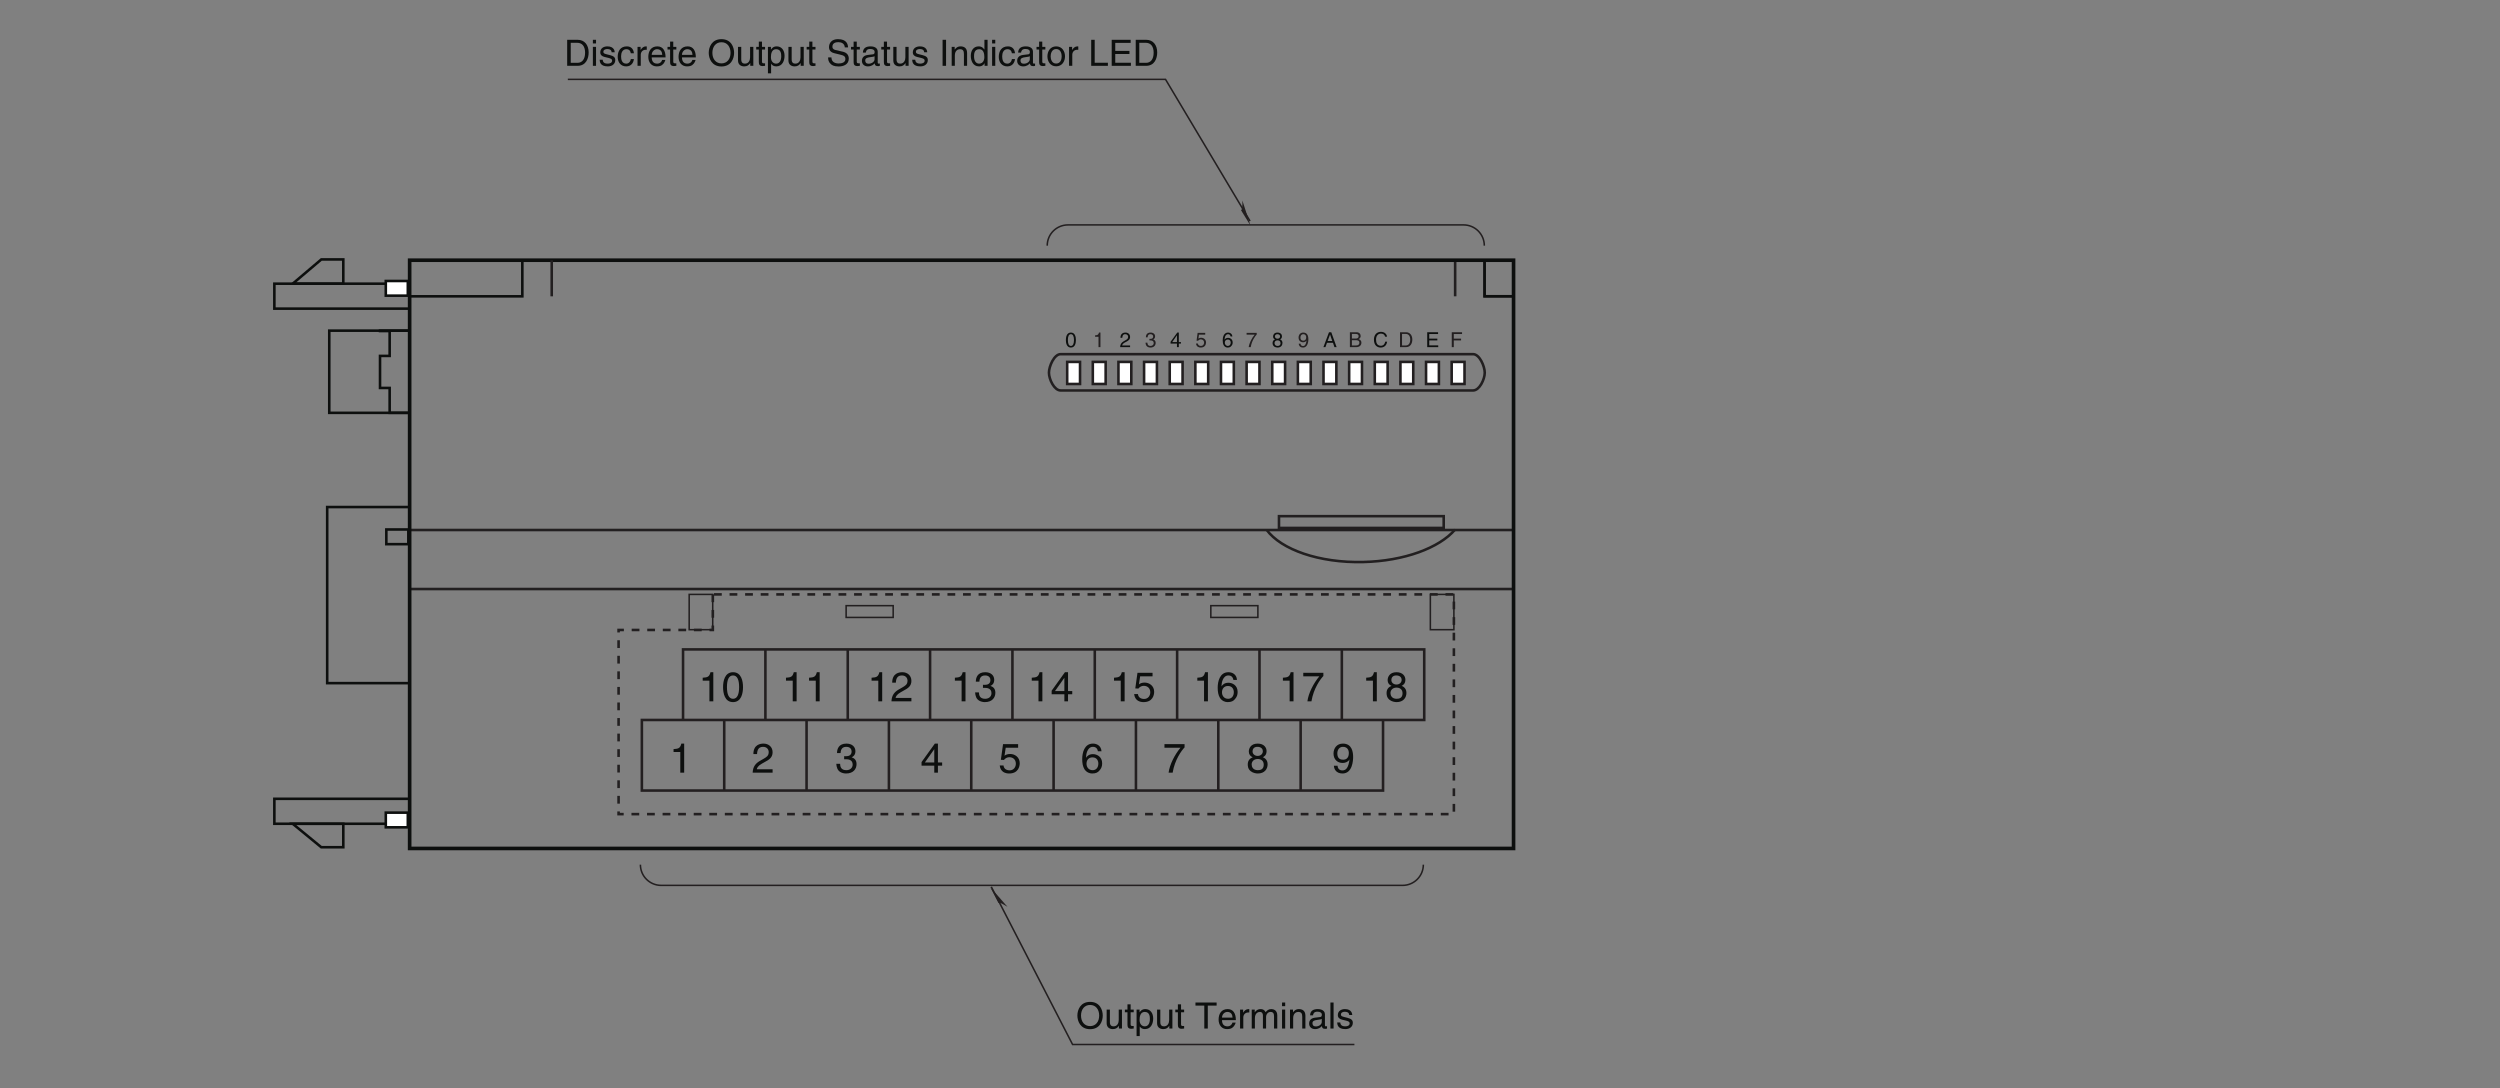 <?xml version="1.0" encoding="UTF-8"?>
<svg xmlns="http://www.w3.org/2000/svg" xmlns:xlink="http://www.w3.org/1999/xlink" width="481.89pt" height="209.76pt" viewBox="0 0 481.89 209.76" version="1.2">
<rect x="0" y="0" width="481.89" height="209.76" fill="#808080" stroke="none"/>
<defs>
<g>
<symbol overflow="visible" id="glyph0-0">
<path style="stroke:none;" d="M 0 0 L 2 0 L 2 -2.797 L 0 -2.797 Z M 1 -1.578 L 0.312 -2.594 L 1.688 -2.594 Z M 1.125 -1.406 L 1.797 -2.422 L 1.797 -0.375 Z M 0.312 -0.203 L 1 -1.219 L 1.688 -0.203 Z M 0.203 -2.422 L 0.875 -1.406 L 0.203 -0.375 Z M 0.203 -2.422 "/>
</symbol>
<symbol overflow="visible" id="glyph0-1">
<path style="stroke:none;" d="M 1.703 -1.375 C 1.703 -0.656 1.516 -0.234 1.109 -0.234 C 0.703 -0.234 0.531 -0.656 0.531 -1.375 C 0.531 -2.078 0.703 -2.5 1.109 -2.5 C 1.516 -2.5 1.703 -2.078 1.703 -1.375 Z M 2.078 -1.375 C 2.078 -1.953 1.922 -2.812 1.109 -2.812 C 0.297 -2.812 0.141 -1.953 0.141 -1.375 C 0.141 -0.781 0.297 0.078 1.109 0.078 C 1.922 0.078 2.078 -0.781 2.078 -1.375 Z M 2.078 -1.375 "/>
</symbol>
<symbol overflow="visible" id="glyph0-2">
<path style="stroke:none;" d="M 1.438 -2.812 L 1.156 -2.812 C 1.047 -2.359 0.859 -2.312 0.406 -2.281 L 0.406 -2 L 1.062 -2 L 1.062 0 L 1.438 0 Z M 1.438 -2.812 "/>
</symbol>
<symbol overflow="visible" id="glyph0-3">
<path style="stroke:none;" d="M 0.531 -1.797 C 0.547 -2 0.562 -2.5 1.094 -2.5 C 1.516 -2.5 1.656 -2.219 1.656 -1.984 C 1.656 -1.625 1.438 -1.5 1.141 -1.328 L 0.766 -1.109 C 0.391 -0.891 0.125 -0.578 0.109 0 L 2.031 0 L 2.031 -0.328 L 0.5 -0.328 C 0.516 -0.438 0.594 -0.656 0.984 -0.875 L 1.281 -1.031 C 1.703 -1.25 2.031 -1.469 2.031 -1.969 C 2.031 -2.5 1.641 -2.812 1.141 -2.812 C 0.844 -2.812 0.172 -2.719 0.172 -1.797 Z M 0.531 -1.797 "/>
</symbol>
<symbol overflow="visible" id="glyph0-4">
<path style="stroke:none;" d="M 0.891 -1.297 C 0.953 -1.297 1 -1.297 1.062 -1.297 C 1.297 -1.297 1.719 -1.25 1.719 -0.781 C 1.719 -0.453 1.453 -0.234 1.094 -0.234 C 0.578 -0.234 0.516 -0.594 0.5 -0.859 L 0.141 -0.859 C 0.156 -0.531 0.25 -0.219 0.562 -0.047 C 0.688 0.031 0.875 0.078 1.078 0.078 C 1.797 0.078 2.094 -0.375 2.094 -0.828 C 2.094 -1.203 1.891 -1.391 1.625 -1.484 C 1.766 -1.547 1.984 -1.719 1.984 -2.078 C 1.984 -2.5 1.656 -2.812 1.109 -2.812 C 0.375 -2.812 0.203 -2.297 0.203 -1.891 L 0.547 -1.891 C 0.562 -2.094 0.594 -2.5 1.094 -2.5 C 1.516 -2.5 1.609 -2.219 1.609 -2.047 C 1.609 -1.703 1.359 -1.594 1.078 -1.594 C 1.016 -1.594 0.953 -1.594 0.891 -1.594 Z M 0.891 -1.297 "/>
</symbol>
<symbol overflow="visible" id="glyph0-5">
<path style="stroke:none;" d="M 2.094 -0.688 L 2.094 -0.984 L 1.688 -0.984 L 1.688 -2.812 L 1.391 -2.812 L 0.094 -1.031 L 0.094 -0.688 L 1.328 -0.688 L 1.328 0 L 1.688 0 L 1.688 -0.688 Z M 1.312 -2.266 L 1.328 -2.266 L 1.328 -0.984 L 0.422 -0.984 Z M 1.312 -2.266 "/>
</symbol>
<symbol overflow="visible" id="glyph0-6">
<path style="stroke:none;" d="M 0.703 -2.406 L 1.906 -2.406 L 1.906 -2.75 L 0.438 -2.75 L 0.234 -1.25 L 0.531 -1.234 C 0.672 -1.406 0.859 -1.5 1.062 -1.5 C 1.406 -1.5 1.688 -1.281 1.688 -0.875 C 1.688 -0.516 1.453 -0.234 1.094 -0.234 C 0.766 -0.234 0.531 -0.375 0.484 -0.703 L 0.125 -0.703 C 0.203 -0.078 0.672 0.078 1.031 0.078 C 1.922 0.078 2.062 -0.594 2.062 -0.906 C 2.062 -1.484 1.594 -1.812 1.125 -1.812 C 0.875 -1.812 0.703 -1.734 0.594 -1.641 Z M 0.703 -2.406 "/>
</symbol>
<symbol overflow="visible" id="glyph0-7">
<path style="stroke:none;" d="M 2.016 -2.062 C 1.969 -2.641 1.516 -2.812 1.188 -2.812 C 0.359 -2.812 0.156 -1.922 0.156 -1.312 C 0.156 -0.938 0.203 -0.594 0.375 -0.328 C 0.562 -0.016 0.875 0.078 1.094 0.078 C 1.484 0.078 1.656 -0.031 1.797 -0.203 C 2 -0.406 2.078 -0.609 2.078 -0.906 C 2.078 -1.578 1.531 -1.797 1.188 -1.797 C 0.812 -1.797 0.609 -1.594 0.531 -1.453 L 0.516 -1.453 C 0.516 -1.75 0.625 -2.5 1.188 -2.5 C 1.484 -2.5 1.625 -2.312 1.672 -2.062 Z M 0.562 -0.859 C 0.562 -1.203 0.75 -1.469 1.141 -1.469 C 1.578 -1.469 1.703 -1.125 1.703 -0.891 C 1.703 -0.5 1.484 -0.234 1.156 -0.234 C 0.75 -0.234 0.562 -0.562 0.562 -0.859 Z M 0.562 -0.859 "/>
</symbol>
<symbol overflow="visible" id="glyph0-8">
<path style="stroke:none;" d="M 0.141 -2.406 L 1.703 -2.406 C 1.156 -1.781 0.641 -0.766 0.547 0 L 0.938 0 C 1.141 -1.25 1.812 -2.156 2.094 -2.438 L 2.094 -2.75 L 0.141 -2.75 Z M 0.141 -2.406 "/>
</symbol>
<symbol overflow="visible" id="glyph0-9">
<path style="stroke:none;" d="M 1.969 -2.094 C 1.969 -2.422 1.719 -2.812 1.094 -2.812 C 0.422 -2.812 0.25 -2.328 0.25 -2.047 C 0.25 -1.781 0.391 -1.578 0.625 -1.484 C 0.328 -1.375 0.156 -1.156 0.156 -0.812 C 0.156 -0.672 0.156 -0.375 0.438 -0.141 C 0.656 0.031 0.953 0.078 1.109 0.078 C 1.781 0.078 2.062 -0.359 2.062 -0.812 C 2.062 -1.031 1.984 -1.344 1.609 -1.5 C 1.734 -1.562 1.969 -1.688 1.969 -2.094 Z M 1.109 -1.312 C 1.422 -1.312 1.688 -1.156 1.688 -0.766 C 1.688 -0.328 1.391 -0.234 1.125 -0.234 C 0.641 -0.234 0.531 -0.578 0.531 -0.797 C 0.531 -1.062 0.719 -1.312 1.109 -1.312 Z M 1.109 -1.625 C 0.844 -1.625 0.609 -1.781 0.609 -2.062 C 0.609 -2.234 0.703 -2.5 1.078 -2.5 C 1.484 -2.5 1.609 -2.25 1.609 -2.078 C 1.609 -1.812 1.406 -1.625 1.109 -1.625 Z M 1.109 -1.625 "/>
</symbol>
<symbol overflow="visible" id="glyph0-10">
<path style="stroke:none;" d="M 1.047 -0.938 C 1.312 -0.938 1.594 -1.062 1.703 -1.281 L 1.703 -1.266 C 1.609 -0.547 1.406 -0.219 1.031 -0.219 C 0.734 -0.219 0.578 -0.391 0.547 -0.672 L 0.203 -0.672 C 0.203 -0.406 0.375 0.078 1.031 0.078 C 2 0.078 2.062 -1.203 2.062 -1.516 C 2.062 -1.969 1.969 -2.812 1.078 -2.812 C 0.484 -2.812 0.172 -2.359 0.172 -1.844 C 0.172 -1.281 0.531 -0.938 1.047 -0.938 Z M 1.109 -1.25 C 0.875 -1.25 0.531 -1.328 0.531 -1.859 C 0.531 -2.234 0.75 -2.5 1.078 -2.5 C 1.484 -2.5 1.641 -2.219 1.641 -1.891 C 1.641 -1.344 1.281 -1.25 1.109 -1.25 Z M 1.109 -1.25 "/>
</symbol>
<symbol overflow="visible" id="glyph0-11">
<path style="stroke:none;" d="M 1.906 -0.844 L 2.188 0 L 2.609 0 L 1.578 -2.875 L 1.141 -2.875 L 0.062 0 L 0.453 0 L 0.75 -0.844 Z M 0.875 -1.188 L 1.344 -2.438 L 1.766 -1.188 Z M 0.875 -1.188 "/>
</symbol>
<symbol overflow="visible" id="glyph0-12">
<path style="stroke:none;" d="M 0.688 -2.547 L 1.391 -2.547 C 1.812 -2.547 1.984 -2.391 1.984 -2.125 C 1.984 -1.766 1.75 -1.656 1.391 -1.656 L 0.688 -1.656 Z M 0.297 0 L 1.531 0 C 2.172 0 2.516 -0.391 2.516 -0.844 C 2.516 -1.344 2.172 -1.469 1.984 -1.547 C 2.297 -1.703 2.375 -1.953 2.375 -2.141 C 2.375 -2.547 2.094 -2.875 1.562 -2.875 L 0.297 -2.875 Z M 0.688 -1.344 L 1.453 -1.344 C 1.766 -1.344 2.125 -1.266 2.125 -0.859 C 2.125 -0.531 1.922 -0.328 1.516 -0.328 L 0.688 -0.328 Z M 0.688 -1.344 "/>
</symbol>
<symbol overflow="visible" id="glyph0-13">
<path style="stroke:none;" d="M 2.703 -2.016 C 2.641 -2.484 2.25 -2.953 1.516 -2.953 C 0.688 -2.953 0.172 -2.344 0.172 -1.453 C 0.172 -0.344 0.812 0.078 1.469 0.078 C 1.688 0.078 2.562 0.031 2.719 -1.062 L 2.344 -1.062 C 2.219 -0.391 1.781 -0.266 1.531 -0.266 C 0.812 -0.266 0.578 -0.781 0.578 -1.469 C 0.578 -2.219 1 -2.609 1.516 -2.609 C 1.797 -2.609 2.219 -2.516 2.312 -2.016 Z M 2.703 -2.016 "/>
</symbol>
<symbol overflow="visible" id="glyph0-14">
<path style="stroke:none;" d="M 0.328 0 L 1.469 0 C 2.422 0 2.703 -0.828 2.703 -1.469 C 2.703 -2.297 2.234 -2.875 1.484 -2.875 L 0.328 -2.875 Z M 0.719 -2.547 L 1.438 -2.547 C 1.969 -2.547 2.297 -2.172 2.297 -1.453 C 2.297 -0.734 1.969 -0.328 1.469 -0.328 L 0.719 -0.328 Z M 0.719 -2.547 "/>
</symbol>
<symbol overflow="visible" id="glyph0-15">
<path style="stroke:none;" d="M 2.469 -0.344 L 0.734 -0.344 L 0.734 -1.297 L 2.297 -1.297 L 2.297 -1.641 L 0.734 -1.641 L 0.734 -2.531 L 2.438 -2.531 L 2.438 -2.875 L 0.344 -2.875 L 0.344 0 L 2.469 0 Z M 2.469 -0.344 "/>
</symbol>
<symbol overflow="visible" id="glyph0-16">
<path style="stroke:none;" d="M 0.734 -1.297 L 2.141 -1.297 L 2.141 -1.641 L 0.734 -1.641 L 0.734 -2.531 L 2.328 -2.531 L 2.328 -2.875 L 0.344 -2.875 L 0.344 0 L 0.734 0 Z M 0.734 -1.297 "/>
</symbol>
<symbol overflow="visible" id="glyph1-0">
<path style="stroke:none;" d="M 0 0 L 4 0 L 4 -5.594 L 0 -5.594 Z M 2 -3.156 L 0.641 -5.188 L 3.359 -5.188 Z M 2.234 -2.797 L 3.594 -4.828 L 3.594 -0.766 Z M 0.641 -0.406 L 2 -2.438 L 3.359 -0.406 Z M 0.406 -4.828 L 1.75 -2.797 L 0.406 -0.766 Z M 0.406 -4.828 "/>
</symbol>
<symbol overflow="visible" id="glyph1-1">
<path style="stroke:none;" d="M 2.859 -5.609 L 2.312 -5.609 C 2.094 -4.688 1.719 -4.609 0.812 -4.547 L 0.812 -3.984 L 2.109 -3.984 L 2.109 0 L 2.859 0 Z M 2.859 -5.609 "/>
</symbol>
<symbol overflow="visible" id="glyph1-2">
<path style="stroke:none;" d="M 3.391 -2.734 C 3.391 -1.328 3.031 -0.484 2.219 -0.484 C 1.406 -0.484 1.047 -1.328 1.047 -2.734 C 1.047 -4.141 1.406 -4.984 2.219 -4.984 C 3.031 -4.984 3.391 -4.141 3.391 -2.734 Z M 4.141 -2.734 C 4.141 -3.891 3.828 -5.609 2.219 -5.609 C 0.609 -5.609 0.297 -3.891 0.297 -2.734 C 0.297 -1.562 0.609 0.156 2.219 0.156 C 3.828 0.156 4.141 -1.562 4.141 -2.734 Z M 4.141 -2.734 "/>
</symbol>
<symbol overflow="visible" id="glyph1-3">
<path style="stroke:none;" d="M 1.047 -3.594 C 1.078 -4 1.125 -4.984 2.188 -4.984 C 3.016 -4.984 3.297 -4.422 3.297 -3.969 C 3.297 -3.234 2.859 -3 2.266 -2.656 L 1.531 -2.234 C 0.781 -1.781 0.25 -1.172 0.203 0 L 4.047 0 L 4.047 -0.656 L 1 -0.656 C 1.031 -0.875 1.203 -1.312 1.969 -1.734 L 2.547 -2.062 C 3.391 -2.5 4.047 -2.938 4.047 -3.938 C 4.047 -4.984 3.266 -5.609 2.297 -5.609 C 1.688 -5.609 0.344 -5.422 0.344 -3.594 Z M 1.047 -3.594 "/>
</symbol>
<symbol overflow="visible" id="glyph1-4">
<path style="stroke:none;" d="M 1.781 -2.594 C 1.891 -2.594 2 -2.594 2.109 -2.594 C 2.594 -2.594 3.422 -2.5 3.422 -1.562 C 3.422 -0.922 2.922 -0.484 2.203 -0.484 C 1.156 -0.484 1.016 -1.188 1 -1.719 L 0.266 -1.719 C 0.312 -1.062 0.484 -0.422 1.109 -0.094 C 1.375 0.047 1.734 0.156 2.141 0.156 C 3.578 0.156 4.172 -0.734 4.172 -1.656 C 4.172 -2.406 3.781 -2.781 3.234 -2.969 L 3.234 -2.984 C 3.531 -3.078 3.953 -3.422 3.953 -4.141 C 3.953 -4.984 3.312 -5.609 2.219 -5.609 C 0.75 -5.609 0.406 -4.594 0.406 -3.781 L 1.094 -3.781 C 1.125 -4.172 1.188 -4.984 2.188 -4.984 C 3.031 -4.984 3.219 -4.438 3.219 -4.094 C 3.219 -3.391 2.703 -3.172 2.156 -3.172 C 2.031 -3.172 1.906 -3.188 1.781 -3.188 Z M 1.781 -2.594 "/>
</symbol>
<symbol overflow="visible" id="glyph1-5">
<path style="stroke:none;" d="M 4.172 -1.359 L 4.172 -1.969 L 3.359 -1.969 L 3.359 -5.609 L 2.766 -5.609 L 0.203 -2.047 L 0.203 -1.359 L 2.656 -1.359 L 2.656 0 L 3.359 0 L 3.359 -1.359 Z M 2.641 -4.516 L 2.656 -4.516 L 2.656 -1.969 L 0.844 -1.969 Z M 2.641 -4.516 "/>
</symbol>
<symbol overflow="visible" id="glyph1-6">
<path style="stroke:none;" d="M 1.406 -4.812 L 3.797 -4.812 L 3.797 -5.5 L 0.891 -5.5 L 0.469 -2.484 L 1.062 -2.453 C 1.328 -2.797 1.703 -2.984 2.109 -2.984 C 2.797 -2.984 3.359 -2.547 3.359 -1.734 C 3.359 -1.031 2.891 -0.453 2.172 -0.453 C 1.547 -0.453 1.047 -0.75 0.984 -1.391 L 0.25 -1.391 C 0.391 -0.141 1.328 0.156 2.062 0.156 C 3.828 0.156 4.109 -1.203 4.109 -1.828 C 4.109 -2.984 3.172 -3.609 2.266 -3.609 C 1.75 -3.609 1.406 -3.453 1.172 -3.266 Z M 1.406 -4.812 "/>
</symbol>
<symbol overflow="visible" id="glyph1-7">
<path style="stroke:none;" d="M 4.016 -4.125 C 3.938 -5.266 3.031 -5.609 2.375 -5.609 C 0.703 -5.609 0.297 -3.844 0.297 -2.609 C 0.297 -1.875 0.406 -1.188 0.734 -0.656 C 1.141 -0.047 1.75 0.156 2.188 0.156 C 2.969 0.156 3.312 -0.062 3.594 -0.391 C 3.984 -0.812 4.141 -1.219 4.141 -1.797 C 4.141 -3.141 3.062 -3.578 2.375 -3.578 C 1.609 -3.578 1.219 -3.188 1.047 -2.891 L 1.031 -2.906 C 1.031 -3.5 1.266 -4.984 2.359 -4.984 C 2.969 -4.984 3.234 -4.609 3.328 -4.125 Z M 1.125 -1.719 C 1.125 -2.391 1.5 -2.953 2.281 -2.953 C 3.141 -2.953 3.406 -2.266 3.406 -1.766 C 3.406 -1 2.984 -0.484 2.312 -0.484 C 1.484 -0.484 1.125 -1.125 1.125 -1.719 Z M 1.125 -1.719 "/>
</symbol>
<symbol overflow="visible" id="glyph1-8">
<path style="stroke:none;" d="M 0.297 -4.812 L 3.391 -4.812 C 2.312 -3.547 1.281 -1.547 1.094 0 L 1.875 0 C 2.281 -2.5 3.609 -4.297 4.172 -4.875 L 4.172 -5.5 L 0.297 -5.5 Z M 0.297 -4.812 "/>
</symbol>
<symbol overflow="visible" id="glyph1-9">
<path style="stroke:none;" d="M 3.922 -4.172 C 3.922 -4.828 3.438 -5.609 2.203 -5.609 C 0.859 -5.609 0.5 -4.656 0.5 -4.078 C 0.5 -3.547 0.781 -3.156 1.25 -2.984 C 0.656 -2.734 0.297 -2.297 0.297 -1.609 C 0.297 -1.344 0.297 -0.734 0.875 -0.281 C 1.328 0.078 1.922 0.156 2.234 0.156 C 3.547 0.156 4.125 -0.719 4.125 -1.625 C 4.125 -2.047 3.969 -2.672 3.203 -2.984 C 3.453 -3.109 3.922 -3.359 3.922 -4.172 Z M 2.219 -2.641 C 2.844 -2.641 3.375 -2.297 3.375 -1.547 C 3.375 -0.656 2.766 -0.484 2.25 -0.484 C 1.281 -0.484 1.047 -1.156 1.047 -1.594 C 1.047 -2.109 1.422 -2.641 2.219 -2.641 Z M 2.203 -3.234 C 1.688 -3.234 1.219 -3.562 1.219 -4.109 C 1.219 -4.469 1.406 -4.984 2.156 -4.984 C 2.984 -4.984 3.203 -4.484 3.203 -4.141 C 3.203 -3.641 2.812 -3.234 2.203 -3.234 Z M 2.203 -3.234 "/>
</symbol>
<symbol overflow="visible" id="glyph1-10">
<path style="stroke:none;" d="M 2.094 -1.875 C 2.625 -1.875 3.172 -2.109 3.391 -2.547 L 3.406 -2.531 C 3.219 -1.078 2.812 -0.438 2.047 -0.438 C 1.484 -0.438 1.141 -0.781 1.109 -1.344 L 0.406 -1.344 C 0.406 -0.812 0.75 0.156 2.062 0.156 C 4 0.156 4.109 -2.406 4.109 -3.016 C 4.109 -3.922 3.922 -5.609 2.141 -5.609 C 0.953 -5.609 0.328 -4.703 0.328 -3.688 C 0.328 -2.578 1.062 -1.875 2.094 -1.875 Z M 2.203 -2.5 C 1.734 -2.5 1.062 -2.641 1.062 -3.719 C 1.062 -4.469 1.5 -4.984 2.141 -4.984 C 2.953 -4.984 3.281 -4.422 3.281 -3.781 C 3.281 -2.672 2.578 -2.5 2.203 -2.5 Z M 2.203 -2.5 "/>
</symbol>
<symbol overflow="visible" id="glyph2-0">
<path style="stroke:none;" d="M 0 0 L 3.5 0 L 3.5 -4.891 L 0 -4.891 Z M 1.75 -2.766 L 0.562 -4.547 L 2.938 -4.547 Z M 1.953 -2.438 L 3.141 -4.219 L 3.141 -0.656 Z M 0.562 -0.344 L 1.75 -2.125 L 2.938 -0.344 Z M 0.344 -4.219 L 1.531 -2.438 L 0.344 -0.656 Z M 0.344 -4.219 "/>
</symbol>
<symbol overflow="visible" id="glyph2-1">
<path style="stroke:none;" d="M 0.562 0 L 2.562 0 C 4.219 0 4.703 -1.453 4.703 -2.578 C 4.703 -4.016 3.906 -5.016 2.594 -5.016 L 0.562 -5.016 Z M 1.25 -4.438 L 2.5 -4.438 C 3.422 -4.438 4.016 -3.797 4.016 -2.531 C 4.016 -1.266 3.438 -0.578 2.562 -0.578 L 1.25 -0.578 Z M 1.25 -4.438 "/>
</symbol>
<symbol overflow="visible" id="glyph2-2">
<path style="stroke:none;" d="M 1.078 -3.656 L 0.469 -3.656 L 0.469 0 L 1.078 0 Z M 1.078 -4.312 L 1.078 -5.016 L 0.469 -5.016 L 0.469 -4.312 Z M 1.078 -4.312 "/>
</symbol>
<symbol overflow="visible" id="glyph2-3">
<path style="stroke:none;" d="M 3.125 -2.609 C 3.125 -2.797 3.031 -3.75 1.719 -3.75 C 1 -3.75 0.344 -3.391 0.344 -2.594 C 0.344 -2.094 0.672 -1.828 1.188 -1.703 L 1.906 -1.531 C 2.422 -1.391 2.625 -1.297 2.625 -1 C 2.625 -0.594 2.234 -0.422 1.781 -0.422 C 0.922 -0.422 0.844 -0.891 0.812 -1.172 L 0.219 -1.172 C 0.25 -0.734 0.344 0.109 1.797 0.109 C 2.625 0.109 3.234 -0.344 3.234 -1.109 C 3.234 -1.594 2.969 -1.875 2.219 -2.062 L 1.594 -2.219 C 1.125 -2.344 0.938 -2.406 0.938 -2.703 C 0.938 -3.156 1.469 -3.234 1.656 -3.234 C 2.438 -3.234 2.516 -2.844 2.531 -2.609 Z M 3.125 -2.609 "/>
</symbol>
<symbol overflow="visible" id="glyph2-4">
<path style="stroke:none;" d="M 3.328 -2.422 C 3.281 -3.062 2.922 -3.75 1.969 -3.75 C 0.75 -3.75 0.203 -2.859 0.203 -1.719 C 0.203 -0.672 0.812 0.109 1.844 0.109 C 2.906 0.109 3.266 -0.719 3.328 -1.297 L 2.734 -1.297 C 2.641 -0.734 2.281 -0.422 1.859 -0.422 C 1.016 -0.422 0.859 -1.203 0.859 -1.828 C 0.859 -2.484 1.109 -3.203 1.875 -3.203 C 2.391 -3.203 2.656 -2.906 2.734 -2.422 Z M 3.328 -2.422 "/>
</symbol>
<symbol overflow="visible" id="glyph2-5">
<path style="stroke:none;" d="M 1.156 -2.125 C 1.156 -2.656 1.516 -3.094 2.094 -3.094 L 2.312 -3.094 L 2.312 -3.734 C 2.266 -3.75 2.234 -3.75 2.156 -3.75 C 1.703 -3.75 1.375 -3.469 1.125 -3.047 L 1.125 -3.656 L 0.531 -3.656 L 0.531 0 L 1.156 0 Z M 1.156 -2.125 "/>
</symbol>
<symbol overflow="visible" id="glyph2-6">
<path style="stroke:none;" d="M 2.938 -1.141 C 2.922 -0.875 2.578 -0.422 2 -0.422 C 1.297 -0.422 0.938 -0.859 0.938 -1.625 L 3.609 -1.625 C 3.609 -2.922 3.094 -3.75 2.031 -3.75 C 0.828 -3.75 0.281 -2.859 0.281 -1.719 C 0.281 -0.672 0.891 0.109 1.906 0.109 C 2.5 0.109 2.734 -0.031 2.906 -0.141 C 3.359 -0.453 3.531 -0.969 3.562 -1.141 Z M 0.938 -2.109 C 0.938 -2.688 1.391 -3.203 1.953 -3.203 C 2.703 -3.203 2.938 -2.688 2.969 -2.109 Z M 0.938 -2.109 "/>
</symbol>
<symbol overflow="visible" id="glyph2-7">
<path style="stroke:none;" d="M 1.797 -3.141 L 1.797 -3.656 L 1.203 -3.656 L 1.203 -4.672 L 0.594 -4.672 L 0.594 -3.656 L 0.094 -3.656 L 0.094 -3.141 L 0.594 -3.141 L 0.594 -0.734 C 0.594 -0.297 0.719 0.047 1.328 0.047 C 1.391 0.047 1.578 0.016 1.797 0 L 1.797 -0.484 L 1.578 -0.484 C 1.453 -0.484 1.203 -0.484 1.203 -0.766 L 1.203 -3.141 Z M 1.797 -3.141 "/>
</symbol>
<symbol overflow="visible" id="glyph2-8">
<path style="stroke:none;" d=""/>
</symbol>
<symbol overflow="visible" id="glyph2-9">
<path style="stroke:none;" d="M 4.469 -2.5 C 4.469 -1.328 3.812 -0.469 2.719 -0.469 C 1.625 -0.469 0.969 -1.328 0.969 -2.5 C 0.969 -3.688 1.625 -4.547 2.719 -4.547 C 3.812 -4.547 4.469 -3.688 4.469 -2.5 Z M 5.156 -2.5 C 5.156 -3.594 4.594 -5.141 2.719 -5.141 C 0.844 -5.141 0.266 -3.594 0.266 -2.5 C 0.266 -1.422 0.844 0.125 2.719 0.125 C 4.594 0.125 5.156 -1.422 5.156 -2.5 Z M 5.156 -2.5 "/>
</symbol>
<symbol overflow="visible" id="glyph2-10">
<path style="stroke:none;" d="M 3.422 0 L 3.422 -3.656 L 2.797 -3.656 L 2.797 -1.641 C 2.797 -1.109 2.562 -0.422 1.797 -0.422 C 1.391 -0.422 1.094 -0.625 1.094 -1.234 L 1.094 -3.656 L 0.469 -3.656 L 0.469 -1.031 C 0.469 -0.156 1.125 0.109 1.656 0.109 C 2.25 0.109 2.562 -0.125 2.828 -0.547 L 2.828 0 Z M 3.422 0 "/>
</symbol>
<symbol overflow="visible" id="glyph2-11">
<path style="stroke:none;" d="M 0.984 -1.656 C 0.984 -2.25 1.094 -3.203 1.984 -3.203 C 2.922 -3.203 2.969 -2.312 2.969 -1.844 C 2.969 -1.031 2.656 -0.422 1.984 -0.422 C 1.594 -0.422 0.984 -0.688 0.984 -1.656 Z M 0.406 1.453 L 1.016 1.453 L 1.016 -0.391 L 1.031 -0.391 C 1.188 -0.125 1.516 0.109 2 0.109 C 3.25 0.109 3.609 -1.062 3.609 -1.938 C 3.609 -2.969 3.062 -3.75 2.094 -3.75 C 1.422 -3.75 1.141 -3.344 1 -3.141 L 0.984 -3.141 L 0.984 -3.656 L 0.406 -3.656 Z M 0.406 1.453 "/>
</symbol>
<symbol overflow="visible" id="glyph2-12">
<path style="stroke:none;" d="M 4.188 -3.547 C 4.156 -4.094 3.984 -5.141 2.234 -5.141 C 1.016 -5.141 0.516 -4.375 0.516 -3.594 C 0.516 -2.719 1.25 -2.5 1.578 -2.422 L 2.609 -2.172 C 3.422 -1.984 3.672 -1.812 3.672 -1.297 C 3.672 -0.578 2.844 -0.453 2.359 -0.453 C 1.719 -0.453 0.984 -0.719 0.984 -1.625 L 0.344 -1.625 C 0.344 -1.156 0.422 -0.734 0.859 -0.344 C 1.078 -0.141 1.438 0.125 2.375 0.125 C 3.234 0.125 4.328 -0.203 4.328 -1.391 C 4.328 -2.172 3.844 -2.562 3.188 -2.719 L 1.766 -3.047 C 1.469 -3.125 1.172 -3.266 1.172 -3.688 C 1.172 -4.453 1.891 -4.562 2.312 -4.562 C 2.875 -4.562 3.516 -4.328 3.562 -3.547 Z M 4.188 -3.547 "/>
</symbol>
<symbol overflow="visible" id="glyph2-13">
<path style="stroke:none;" d="M 1 -2.547 C 1.047 -2.828 1.141 -3.25 1.844 -3.25 C 2.422 -3.25 2.703 -3.031 2.703 -2.656 C 2.703 -2.297 2.516 -2.234 2.375 -2.219 L 1.359 -2.094 C 0.344 -1.969 0.25 -1.25 0.25 -0.953 C 0.25 -0.328 0.719 0.109 1.391 0.109 C 2.109 0.109 2.484 -0.234 2.719 -0.484 C 2.734 -0.203 2.828 0.062 3.359 0.062 C 3.5 0.062 3.594 0.031 3.703 0 L 3.703 -0.453 C 3.625 -0.438 3.562 -0.422 3.5 -0.422 C 3.375 -0.422 3.297 -0.484 3.297 -0.641 L 3.297 -2.734 C 3.297 -3.672 2.234 -3.75 1.938 -3.75 C 1.047 -3.75 0.469 -3.422 0.438 -2.547 Z M 2.688 -1.266 C 2.688 -0.781 2.125 -0.406 1.547 -0.406 C 1.094 -0.406 0.891 -0.641 0.891 -1.047 C 0.891 -1.5 1.375 -1.594 1.672 -1.641 C 2.438 -1.734 2.578 -1.781 2.688 -1.859 Z M 2.688 -1.266 "/>
</symbol>
<symbol overflow="visible" id="glyph2-14">
<path style="stroke:none;" d="M 1.312 -5.016 L 0.641 -5.016 L 0.641 0 L 1.312 0 Z M 1.312 -5.016 "/>
</symbol>
<symbol overflow="visible" id="glyph2-15">
<path style="stroke:none;" d="M 3.422 -2.484 C 3.422 -3.531 2.719 -3.75 2.156 -3.75 C 1.516 -3.75 1.188 -3.328 1.047 -3.141 L 1.031 -3.141 L 1.031 -3.656 L 0.453 -3.656 L 0.453 0 L 1.062 0 L 1.062 -1.984 C 1.062 -2.984 1.688 -3.203 2.031 -3.203 C 2.641 -3.203 2.812 -2.891 2.812 -2.25 L 2.812 0 L 3.422 0 Z M 3.422 -2.484 "/>
</symbol>
<symbol overflow="visible" id="glyph2-16">
<path style="stroke:none;" d="M 3.484 -5.016 L 2.875 -5.016 L 2.875 -3.188 L 2.859 -3.141 C 2.703 -3.344 2.438 -3.75 1.766 -3.75 C 0.797 -3.75 0.25 -2.969 0.25 -1.938 C 0.25 -1.062 0.609 0.109 1.844 0.109 C 2.203 0.109 2.625 0 2.891 -0.5 L 2.906 -0.5 L 2.906 0 L 3.484 0 Z M 0.875 -1.844 C 0.875 -2.312 0.922 -3.203 1.875 -3.203 C 2.766 -3.203 2.859 -2.25 2.859 -1.656 C 2.859 -0.688 2.25 -0.422 1.859 -0.422 C 1.188 -0.422 0.875 -1.031 0.875 -1.844 Z M 0.875 -1.844 "/>
</symbol>
<symbol overflow="visible" id="glyph2-17">
<path style="stroke:none;" d="M 0.25 -1.828 C 0.25 -0.891 0.781 0.094 1.938 0.094 C 3.109 0.094 3.641 -0.891 3.641 -1.828 C 3.641 -2.766 3.109 -3.75 1.938 -3.75 C 0.781 -3.75 0.25 -2.766 0.25 -1.828 Z M 0.875 -1.828 C 0.875 -2.312 1.062 -3.234 1.938 -3.234 C 2.828 -3.234 3 -2.312 3 -1.828 C 3 -1.344 2.828 -0.438 1.938 -0.438 C 1.062 -0.438 0.875 -1.344 0.875 -1.828 Z M 0.875 -1.828 "/>
</symbol>
<symbol overflow="visible" id="glyph2-18">
<path style="stroke:none;" d="M 1.203 -5.016 L 0.531 -5.016 L 0.531 0 L 3.75 0 L 3.75 -0.594 L 1.203 -0.594 Z M 1.203 -5.016 "/>
</symbol>
<symbol overflow="visible" id="glyph2-19">
<path style="stroke:none;" d="M 4.297 -0.594 L 1.281 -0.594 L 1.281 -2.281 L 4.016 -2.281 L 4.016 -2.875 L 1.281 -2.875 L 1.281 -4.422 L 4.25 -4.422 L 4.25 -5.016 L 0.594 -5.016 L 0.594 0 L 4.297 0 Z M 4.297 -0.594 "/>
</symbol>
<symbol overflow="visible" id="glyph2-20">
<path style="stroke:none;" d="M 0.094 -4.422 L 1.797 -4.422 L 1.797 0 L 2.469 0 L 2.469 -4.422 L 4.172 -4.422 L 4.172 -5.016 L 0.094 -5.016 Z M 0.094 -4.422 "/>
</symbol>
<symbol overflow="visible" id="glyph2-21">
<path style="stroke:none;" d="M 0.453 0 L 1.062 0 L 1.062 -1.984 C 1.062 -2.984 1.688 -3.203 2.031 -3.203 C 2.484 -3.203 2.609 -2.828 2.609 -2.531 L 2.609 0 L 3.219 0 L 3.219 -2.234 C 3.219 -2.719 3.562 -3.203 4.078 -3.203 C 4.609 -3.203 4.75 -2.859 4.75 -2.359 L 4.75 0 L 5.375 0 L 5.375 -2.531 C 5.375 -3.562 4.625 -3.75 4.234 -3.75 C 3.672 -3.75 3.422 -3.5 3.125 -3.156 C 3.016 -3.359 2.812 -3.75 2.156 -3.75 C 1.5 -3.75 1.188 -3.328 1.047 -3.141 L 1.031 -3.141 L 1.031 -3.656 L 0.453 -3.656 Z M 0.453 0 "/>
</symbol>
<symbol overflow="visible" id="glyph2-22">
<path style="stroke:none;" d="M 1.078 -5.016 L 0.469 -5.016 L 0.469 0 L 1.078 0 Z M 1.078 -5.016 "/>
</symbol>
</g>
</defs>
<g id="surface1">
<path style="fill:none;stroke-width:5;stroke-linecap:butt;stroke-linejoin:miter;stroke:rgb(13.448%,12.308%,12.837%);stroke-opacity:1;stroke-miterlimit:4;" d="M 789.401 959.815 L 2913.626 959.815 M 789.401 1073.578 L 2913.626 1073.578 " transform="matrix(0.1,0,0,-0.1,0.22,209.52)"/>
<path style="fill:none;stroke-width:5;stroke-linecap:butt;stroke-linejoin:miter;stroke:rgb(13.448%,12.308%,12.837%);stroke-opacity:1;stroke-miterlimit:4;" d="M 2859.345 1593.626 L 2859.345 1524.054 L 2913.782 1524.054 M 2802.678 1524.054 L 2802.678 1593.626 " transform="matrix(0.1,0,0,-0.1,0.22,209.52)"/>
<path style="fill:none;stroke-width:5;stroke-linecap:butt;stroke-linejoin:miter;stroke:rgb(13.448%,12.308%,12.837%);stroke-opacity:1;stroke-miterlimit:4;" d="M 2802.561 1074.399 C 2772.37 1039.203 2704.754 1013.705 2625.601 1011.867 C 2540.426 1009.873 2467.295 1035.84 2439.255 1073.891 " transform="matrix(0.1,0,0,-0.1,0.22,209.52)"/>
<path style="fill:none;stroke-width:5;stroke-linecap:butt;stroke-linejoin:miter;stroke:rgb(13.448%,12.308%,12.837%);stroke-opacity:1;stroke-miterlimit:4;" d="M 2463.111 1077.567 L 2780.622 1077.567 L 2780.622 1100.249 L 2463.111 1100.249 Z M 2463.111 1077.567 " transform="matrix(0.1,0,0,-0.1,0.22,209.52)"/>
<path style="fill:none;stroke-width:3;stroke-linecap:butt;stroke-linejoin:miter;stroke:rgb(13.448%,12.308%,12.837%);stroke-opacity:1;stroke-miterlimit:4;" d="M 2754.889 881.444 L 2800.254 881.444 L 2800.254 949.452 L 2754.889 949.452 Z M 2754.889 881.444 " transform="matrix(0.1,0,0,-0.1,0.22,209.52)"/>
<path style="fill:none;stroke-width:5;stroke-linecap:butt;stroke-linejoin:miter;stroke:rgb(13.448%,12.308%,12.837%);stroke-opacity:1;stroke-dasharray:15,15,15,15,15,15;stroke-miterlimit:4;" d="M 1371.824 949.452 L 1371.824 880.897 L 1190.172 880.897 L 1190.172 525.921 L 2800.254 525.921 L 2800.254 949.452 Z M 1371.824 949.452 " transform="matrix(0.1,0,0,-0.1,0.22,209.52)"/>
<path style="fill:none;stroke-width:3;stroke-linecap:butt;stroke-linejoin:miter;stroke:rgb(13.448%,12.308%,12.837%);stroke-opacity:1;stroke-miterlimit:4;" d="M 2331.75 927.747 L 2422.439 927.747 L 2422.439 905.065 L 2331.75 905.065 Z M 1628.759 927.747 L 1719.448 927.747 L 1719.448 905.065 L 1628.759 905.065 Z M 1326.225 949.452 L 1371.59 949.452 L 1371.59 881.444 L 1326.225 881.444 Z M 1326.225 949.452 " transform="matrix(0.1,0,0,-0.1,0.22,209.52)"/>
<path style="fill-rule:nonzero;fill:rgb(100%,100%,100%);fill-opacity:1;stroke-width:5;stroke-linecap:butt;stroke-linejoin:miter;stroke:rgb(13.448%,12.308%,12.837%);stroke-opacity:1;stroke-miterlimit:4;" d="M 2054.871 1355.072 L 2079.626 1355.072 L 2079.626 1397.581 L 2054.871 1397.581 Z M 2054.871 1355.072 " transform="matrix(0.1,0,0,-0.1,0.22,209.52)"/>
<path style="fill-rule:nonzero;fill:rgb(100%,100%,100%);fill-opacity:1;stroke-width:5;stroke-linecap:butt;stroke-linejoin:miter;stroke:rgb(13.448%,12.308%,12.837%);stroke-opacity:1;stroke-miterlimit:4;" d="M 2104.263 1355.072 L 2129.018 1355.072 L 2129.018 1397.581 L 2104.263 1397.581 Z M 2104.263 1355.072 " transform="matrix(0.1,0,0,-0.1,0.22,209.52)"/>
<path style="fill-rule:nonzero;fill:rgb(100%,100%,100%);fill-opacity:1;stroke-width:5;stroke-linecap:butt;stroke-linejoin:miter;stroke:rgb(13.448%,12.308%,12.837%);stroke-opacity:1;stroke-miterlimit:4;" d="M 2153.695 1355.072 L 2178.449 1355.072 L 2178.449 1397.581 L 2153.695 1397.581 Z M 2153.695 1355.072 " transform="matrix(0.1,0,0,-0.1,0.22,209.52)"/>
<path style="fill-rule:nonzero;fill:rgb(100%,100%,100%);fill-opacity:1;stroke-width:5;stroke-linecap:butt;stroke-linejoin:miter;stroke:rgb(13.448%,12.308%,12.837%);stroke-opacity:1;stroke-miterlimit:4;" d="M 2203.087 1355.072 L 2227.842 1355.072 L 2227.842 1397.581 L 2203.087 1397.581 Z M 2203.087 1355.072 " transform="matrix(0.1,0,0,-0.1,0.22,209.52)"/>
<path style="fill-rule:nonzero;fill:rgb(100%,100%,100%);fill-opacity:1;stroke-width:5;stroke-linecap:butt;stroke-linejoin:miter;stroke:rgb(13.448%,12.308%,12.837%);stroke-opacity:1;stroke-miterlimit:4;" d="M 2252.518 1355.072 L 2277.273 1355.072 L 2277.273 1397.581 L 2252.518 1397.581 Z M 2252.518 1355.072 " transform="matrix(0.1,0,0,-0.1,0.22,209.52)"/>
<path style="fill-rule:nonzero;fill:rgb(100%,100%,100%);fill-opacity:1;stroke-width:5;stroke-linecap:butt;stroke-linejoin:miter;stroke:rgb(13.448%,12.308%,12.837%);stroke-opacity:1;stroke-miterlimit:4;" d="M 2301.911 1355.072 L 2326.666 1355.072 L 2326.666 1397.581 L 2301.911 1397.581 Z M 2301.911 1355.072 " transform="matrix(0.1,0,0,-0.1,0.22,209.52)"/>
<path style="fill-rule:nonzero;fill:rgb(100%,100%,100%);fill-opacity:1;stroke-width:5;stroke-linecap:butt;stroke-linejoin:miter;stroke:rgb(13.448%,12.308%,12.837%);stroke-opacity:1;stroke-miterlimit:4;" d="M 2351.303 1355.072 L 2376.058 1355.072 L 2376.058 1397.581 L 2351.303 1397.581 Z M 2351.303 1355.072 " transform="matrix(0.1,0,0,-0.1,0.22,209.52)"/>
<path style="fill-rule:nonzero;fill:rgb(100%,100%,100%);fill-opacity:1;stroke-width:5;stroke-linecap:butt;stroke-linejoin:miter;stroke:rgb(13.448%,12.308%,12.837%);stroke-opacity:1;stroke-miterlimit:4;" d="M 2400.735 1355.072 L 2425.49 1355.072 L 2425.49 1397.581 L 2400.735 1397.581 Z M 2400.735 1355.072 " transform="matrix(0.1,0,0,-0.1,0.22,209.52)"/>
<path style="fill-rule:nonzero;fill:rgb(100%,100%,100%);fill-opacity:1;stroke-width:5;stroke-linecap:butt;stroke-linejoin:miter;stroke:rgb(13.448%,12.308%,12.837%);stroke-opacity:1;stroke-miterlimit:4;" d="M 2450.127 1355.072 L 2474.882 1355.072 L 2474.882 1397.581 L 2450.127 1397.581 Z M 2450.127 1355.072 " transform="matrix(0.1,0,0,-0.1,0.22,209.52)"/>
<path style="fill-rule:nonzero;fill:rgb(100%,100%,100%);fill-opacity:1;stroke-width:5;stroke-linecap:butt;stroke-linejoin:miter;stroke:rgb(13.448%,12.308%,12.837%);stroke-opacity:1;stroke-miterlimit:4;" d="M 2499.559 1355.072 L 2524.313 1355.072 L 2524.313 1397.581 L 2499.559 1397.581 Z M 2499.559 1355.072 " transform="matrix(0.1,0,0,-0.1,0.22,209.52)"/>
<path style="fill-rule:nonzero;fill:rgb(100%,100%,100%);fill-opacity:1;stroke-width:5;stroke-linecap:butt;stroke-linejoin:miter;stroke:rgb(13.448%,12.308%,12.837%);stroke-opacity:1;stroke-miterlimit:4;" d="M 2548.951 1355.072 L 2573.706 1355.072 L 2573.706 1397.581 L 2548.951 1397.581 Z M 2548.951 1355.072 " transform="matrix(0.1,0,0,-0.1,0.22,209.52)"/>
<path style="fill-rule:nonzero;fill:rgb(100%,100%,100%);fill-opacity:1;stroke-width:5;stroke-linecap:butt;stroke-linejoin:miter;stroke:rgb(13.448%,12.308%,12.837%);stroke-opacity:1;stroke-miterlimit:4;" d="M 2598.382 1355.072 L 2623.098 1355.072 L 2623.098 1397.581 L 2598.382 1397.581 Z M 2598.382 1355.072 " transform="matrix(0.1,0,0,-0.1,0.22,209.52)"/>
<path style="fill-rule:nonzero;fill:rgb(100%,100%,100%);fill-opacity:1;stroke-width:5;stroke-linecap:butt;stroke-linejoin:miter;stroke:rgb(13.448%,12.308%,12.837%);stroke-opacity:1;stroke-miterlimit:4;" d="M 2647.775 1355.072 L 2672.53 1355.072 L 2672.53 1397.581 L 2647.775 1397.581 Z M 2647.775 1355.072 " transform="matrix(0.1,0,0,-0.1,0.22,209.52)"/>
<path style="fill-rule:nonzero;fill:rgb(100%,100%,100%);fill-opacity:1;stroke-width:5;stroke-linecap:butt;stroke-linejoin:miter;stroke:rgb(13.448%,12.308%,12.837%);stroke-opacity:1;stroke-miterlimit:4;" d="M 2697.206 1355.072 L 2721.922 1355.072 L 2721.922 1397.581 L 2697.206 1397.581 Z M 2697.206 1355.072 " transform="matrix(0.1,0,0,-0.1,0.22,209.52)"/>
<path style="fill-rule:nonzero;fill:rgb(100%,100%,100%);fill-opacity:1;stroke-width:5;stroke-linecap:butt;stroke-linejoin:miter;stroke:rgb(13.448%,12.308%,12.837%);stroke-opacity:1;stroke-miterlimit:4;" d="M 2746.599 1355.072 L 2771.354 1355.072 L 2771.354 1397.581 L 2746.599 1397.581 Z M 2746.599 1355.072 " transform="matrix(0.1,0,0,-0.1,0.22,209.52)"/>
<path style="fill:none;stroke-width:5;stroke-linecap:butt;stroke-linejoin:miter;stroke:rgb(13.448%,12.308%,12.837%);stroke-opacity:1;stroke-miterlimit:4;" d="M 2859.736 1376.737 C 2859.736 1364.301 2849.646 1342.557 2837.249 1342.557 L 2042.239 1342.557 C 2029.803 1342.557 2019.713 1364.301 2019.713 1376.737 C 2019.713 1389.134 2029.803 1412.559 2042.239 1412.559 L 2837.249 1412.559 C 2849.646 1412.559 2859.736 1389.134 2859.736 1376.737 Z M 2859.736 1376.737 " transform="matrix(0.1,0,0,-0.1,0.22,209.52)"/>
<path style="fill-rule:nonzero;fill:rgb(100%,100%,100%);fill-opacity:1;stroke-width:5;stroke-linecap:butt;stroke-linejoin:miter;stroke:rgb(13.448%,12.308%,12.837%);stroke-opacity:1;stroke-miterlimit:4;" d="M 2795.991 1355.072 L 2820.746 1355.072 L 2820.746 1397.581 L 2795.991 1397.581 Z M 2795.991 1355.072 " transform="matrix(0.1,0,0,-0.1,0.22,209.52)"/>
<path style="fill:none;stroke-width:5;stroke-linecap:butt;stroke-linejoin:miter;stroke:rgb(13.73%,12.16%,12.549%);stroke-opacity:1;stroke-miterlimit:4;" d="M 2504.877 571.364 L 2504.877 707.417 M 2346.141 571.364 L 2346.141 707.417 M 2187.405 571.364 L 2187.405 707.417 M 2028.669 571.364 L 2028.669 707.417 M 1869.933 571.364 L 1869.933 707.417 M 1711.236 571.364 L 1711.236 707.417 M 1552.5 571.364 L 1552.5 707.417 M 1393.764 571.364 L 1393.764 707.417 M 2663.691 707.417 L 2663.691 571.364 L 1235.027 571.364 L 1235.027 707.417 L 1314.415 707.417 M 2584.265 707.417 L 2584.265 843.432 M 2425.529 707.417 L 2425.529 843.432 M 2266.793 707.417 L 2266.793 843.432 M 2108.056 707.417 L 2108.056 843.432 M 1949.32 707.417 L 1949.32 843.432 M 1790.584 707.417 L 1790.584 843.432 M 1631.887 707.417 L 1631.887 843.432 M 1473.151 707.417 L 1473.151 843.432 M 1314.415 843.432 L 2743.079 843.432 L 2743.079 707.417 L 1314.415 707.417 Z M 1314.415 843.432 " transform="matrix(0.1,0,0,-0.1,0.22,209.52)"/>
<path style="fill:none;stroke-width:3;stroke-linecap:butt;stroke-linejoin:miter;stroke:rgb(13.73%,12.16%,12.549%);stroke-opacity:1;stroke-miterlimit:4;" d="M 1232.212 428.544 C 1232.212 406.449 1250.123 388.577 1272.218 388.577 L 2701.391 388.577 C 2723.486 388.577 2741.397 406.449 2741.397 428.544 M 2858.915 1621.705 C 2858.915 1643.8 2841.004 1661.672 2818.908 1661.672 L 2056.396 1661.672 C 2034.3 1661.672 2016.389 1643.8 2016.389 1621.705 " transform="matrix(0.1,0,0,-0.1,0.22,209.52)"/>
<path style=" stroke:none;fill-rule:nonzero;fill:rgb(13.73%,12.16%,12.549%);fill-opacity:1;" d="M 239.219 40.527 C 239.484 40.355 239.484 39.773 239.477 38.648 L 241.035 43.48 L 239.219 40.527 "/>
<path style="fill:none;stroke-width:3;stroke-linecap:butt;stroke-linejoin:miter;stroke:rgb(13.73%,12.16%,12.549%);stroke-opacity:1;stroke-miterlimit:4;" d="M 1908.571 385.878 L 2065.234 81.898 L 2608.511 81.898 " transform="matrix(0.1,0,0,-0.1,0.22,209.52)"/>
<path style=" stroke:none;fill-rule:nonzero;fill:rgb(13.73%,12.16%,12.549%);fill-opacity:1;" d="M 192.461 174.055 C 192.742 173.914 193.242 174.215 194.203 174.801 L 190.859 170.977 L 192.461 174.055 "/>
<g style="fill:rgb(5.446%,5.89%,5.568%);fill-opacity:1;">
  <use xlink:href="#glyph0-1" x="205.312" y="66.915"/>
</g>
<g style="fill:rgb(13.73%,12.16%,12.549%);fill-opacity:1;">
  <use xlink:href="#glyph0-2" x="210.681" y="66.915"/>
</g>
<g style="fill:rgb(5.446%,5.89%,5.568%);fill-opacity:1;">
  <use xlink:href="#glyph0-3" x="215.8" y="66.915"/>
</g>
<g style="fill:rgb(13.73%,12.16%,12.549%);fill-opacity:1;">
  <use xlink:href="#glyph0-4" x="220.669" y="66.915"/>
</g>
<g style="fill:rgb(5.446%,5.89%,5.568%);fill-opacity:1;">
  <use xlink:href="#glyph0-5" x="225.539" y="66.915"/>
</g>
<g style="fill:rgb(13.73%,12.16%,12.549%);fill-opacity:1;">
  <use xlink:href="#glyph0-6" x="230.408" y="66.915"/>
</g>
<g style="fill:rgb(5.446%,5.89%,5.568%);fill-opacity:1;">
  <use xlink:href="#glyph0-7" x="235.527" y="66.915"/>
</g>
<g style="fill:rgb(13.73%,12.16%,12.549%);fill-opacity:1;">
  <use xlink:href="#glyph0-8" x="240.147" y="66.915"/>
</g>
<g style="fill:rgb(5.446%,5.89%,5.568%);fill-opacity:1;">
  <use xlink:href="#glyph0-9" x="245.141" y="66.915"/>
</g>
<g style="fill:rgb(13.73%,12.16%,12.549%);fill-opacity:1;">
  <use xlink:href="#glyph0-10" x="250.135" y="66.915"/>
</g>
<g style="fill:rgb(5.446%,5.89%,5.568%);fill-opacity:1;">
  <use xlink:href="#glyph0-11" x="255.033" y="66.915"/>
</g>
<g style="fill:rgb(13.73%,12.16%,12.549%);fill-opacity:1;">
  <use xlink:href="#glyph0-12" x="259.902" y="66.915"/>
</g>
<g style="fill:rgb(5.446%,5.89%,5.568%);fill-opacity:1;">
  <use xlink:href="#glyph0-13" x="264.662" y="66.915"/>
</g>
<g style="fill:rgb(13.73%,12.16%,12.549%);fill-opacity:1;">
  <use xlink:href="#glyph0-14" x="269.531" y="66.915"/>
</g>
<g style="fill:rgb(5.446%,5.89%,5.568%);fill-opacity:1;">
  <use xlink:href="#glyph0-15" x="274.76" y="66.915"/>
</g>
<g style="fill:rgb(13.73%,12.16%,12.549%);fill-opacity:1;">
  <use xlink:href="#glyph0-16" x="279.492" y="66.915"/>
</g>
<g style="fill:rgb(5.446%,5.89%,5.568%);fill-opacity:1;">
  <use xlink:href="#glyph1-1" x="134.636" y="135.181"/>
  <use xlink:href="#glyph1-2" x="139.079" y="135.181"/>
</g>
<g style="fill:rgb(5.446%,5.89%,5.568%);fill-opacity:1;">
  <use xlink:href="#glyph1-1" x="150.692" y="135.181"/>
  <use xlink:href="#glyph1-1" x="155.135" y="135.181"/>
</g>
<g style="fill:rgb(5.446%,5.89%,5.568%);fill-opacity:1;">
  <use xlink:href="#glyph1-1" x="167.189" y="135.181"/>
  <use xlink:href="#glyph1-3" x="171.632" y="135.181"/>
</g>
<g style="fill:rgb(5.446%,5.89%,5.568%);fill-opacity:1;">
  <use xlink:href="#glyph1-1" x="183.247" y="135.181"/>
  <use xlink:href="#glyph1-4" x="187.69" y="135.181"/>
</g>
<g style="fill:rgb(5.446%,5.89%,5.568%);fill-opacity:1;">
  <use xlink:href="#glyph1-3" x="144.876" y="148.941"/>
</g>
<g style="fill:rgb(5.446%,5.89%,5.568%);fill-opacity:1;">
  <use xlink:href="#glyph1-4" x="160.933" y="148.941"/>
</g>
<g style="fill:rgb(5.446%,5.89%,5.568%);fill-opacity:1;">
  <use xlink:href="#glyph1-5" x="177.431" y="148.941"/>
</g>
<g style="fill:rgb(5.446%,5.89%,5.568%);fill-opacity:1;">
  <use xlink:href="#glyph1-1" x="129.021" y="148.941"/>
</g>
<g style="fill:rgb(5.446%,5.89%,5.568%);fill-opacity:1;">
  <use xlink:href="#glyph1-1" x="213.92" y="135.181"/>
  <use xlink:href="#glyph1-6" x="218.363" y="135.181"/>
</g>
<g style="fill:rgb(5.446%,5.89%,5.568%);fill-opacity:1;">
  <use xlink:href="#glyph1-1" x="229.977" y="135.181"/>
  <use xlink:href="#glyph1-7" x="234.42" y="135.181"/>
</g>
<g style="fill:rgb(5.446%,5.89%,5.568%);fill-opacity:1;">
  <use xlink:href="#glyph1-1" x="246.474" y="135.181"/>
  <use xlink:href="#glyph1-8" x="250.917" y="135.181"/>
</g>
<g style="fill:rgb(5.446%,5.89%,5.568%);fill-opacity:1;">
  <use xlink:href="#glyph1-1" x="262.531" y="135.181"/>
  <use xlink:href="#glyph1-9" x="266.974" y="135.181"/>
</g>
<g style="fill:rgb(5.446%,5.89%,5.568%);fill-opacity:1;">
  <use xlink:href="#glyph1-8" x="224.16" y="148.941"/>
</g>
<g style="fill:rgb(5.446%,5.89%,5.568%);fill-opacity:1;">
  <use xlink:href="#glyph1-9" x="240.217" y="148.941"/>
</g>
<g style="fill:rgb(5.446%,5.89%,5.568%);fill-opacity:1;">
  <use xlink:href="#glyph1-10" x="256.715" y="148.941"/>
</g>
<g style="fill:rgb(5.446%,5.89%,5.568%);fill-opacity:1;">
  <use xlink:href="#glyph1-7" x="208.306" y="148.941"/>
</g>
<g style="fill:rgb(5.446%,5.89%,5.568%);fill-opacity:1;">
  <use xlink:href="#glyph1-1" x="198.065" y="135.181"/>
  <use xlink:href="#glyph1-5" x="202.508" y="135.181"/>
</g>
<g style="fill:rgb(5.446%,5.89%,5.568%);fill-opacity:1;">
  <use xlink:href="#glyph1-6" x="192.452" y="148.941"/>
</g>
<path style="fill:none;stroke-width:3;stroke-linecap:butt;stroke-linejoin:miter;stroke:rgb(13.73%,12.16%,12.549%);stroke-opacity:1;stroke-miterlimit:4;" d="M 2407.305 1669.063 L 2244.384 1942.227 L 1092.325 1942.227 " transform="matrix(0.1,0,0,-0.1,0.22,209.52)"/>
<g style="fill:rgb(5.446%,5.89%,5.568%);fill-opacity:1;">
  <use xlink:href="#glyph2-1" x="108.763" y="12.688"/>
  <use xlink:href="#glyph2-2" x="113.811" y="12.688"/>
  <use xlink:href="#glyph2-3" x="115.364" y="12.688"/>
  <use xlink:href="#glyph2-4" x="118.86" y="12.688"/>
  <use xlink:href="#glyph2-5" x="122.356" y="12.688"/>
  <use xlink:href="#glyph2-6" x="124.684" y="12.688"/>
  <use xlink:href="#glyph2-7" x="128.572" y="12.688"/>
  <use xlink:href="#glyph2-6" x="130.515" y="12.688"/>
  <use xlink:href="#glyph2-8" x="134.403" y="12.688"/>
  <use xlink:href="#glyph2-9" x="136.347" y="12.688"/>
  <use xlink:href="#glyph2-10" x="141.786" y="12.688"/>
  <use xlink:href="#glyph2-7" x="145.674" y="12.688"/>
  <use xlink:href="#glyph2-11" x="147.618" y="12.688"/>
  <use xlink:href="#glyph2-10" x="151.505" y="12.688"/>
  <use xlink:href="#glyph2-7" x="155.393" y="12.688"/>
  <use xlink:href="#glyph2-8" x="157.337" y="12.688"/>
  <use xlink:href="#glyph2-12" x="159.28" y="12.688"/>
  <use xlink:href="#glyph2-7" x="163.944" y="12.688"/>
  <use xlink:href="#glyph2-13" x="165.888" y="12.688"/>
  <use xlink:href="#glyph2-7" x="169.775" y="12.688"/>
  <use xlink:href="#glyph2-10" x="171.719" y="12.688"/>
  <use xlink:href="#glyph2-3" x="175.607" y="12.688"/>
  <use xlink:href="#glyph2-8" x="179.103" y="12.688"/>
  <use xlink:href="#glyph2-14" x="181.047" y="12.688"/>
  <use xlink:href="#glyph2-15" x="182.99" y="12.688"/>
  <use xlink:href="#glyph2-16" x="186.878" y="12.688"/>
  <use xlink:href="#glyph2-2" x="190.765" y="12.688"/>
  <use xlink:href="#glyph2-4" x="192.318" y="12.688"/>
  <use xlink:href="#glyph2-13" x="195.814" y="12.688"/>
  <use xlink:href="#glyph2-7" x="199.701" y="12.688"/>
  <use xlink:href="#glyph2-17" x="201.645" y="12.688"/>
  <use xlink:href="#glyph2-5" x="205.533" y="12.688"/>
  <use xlink:href="#glyph2-8" x="207.861" y="12.688"/>
  <use xlink:href="#glyph2-18" x="209.805" y="12.688"/>
  <use xlink:href="#glyph2-19" x="213.692" y="12.688"/>
  <use xlink:href="#glyph2-1" x="218.356" y="12.688"/>
</g>
<g style="fill:rgb(5.446%,5.89%,5.568%);fill-opacity:1;">
  <use xlink:href="#glyph2-9" x="207.405" y="198.258"/>
  <use xlink:href="#glyph2-10" x="212.845" y="198.258"/>
  <use xlink:href="#glyph2-7" x="216.732" y="198.258"/>
  <use xlink:href="#glyph2-11" x="218.676" y="198.258"/>
  <use xlink:href="#glyph2-10" x="222.564" y="198.258"/>
  <use xlink:href="#glyph2-7" x="226.451" y="198.258"/>
  <use xlink:href="#glyph2-8" x="228.395" y="198.258"/>
  <use xlink:href="#glyph2-20" x="230.339" y="198.258"/>
  <use xlink:href="#glyph2-6" x="234.611" y="198.258"/>
  <use xlink:href="#glyph2-5" x="238.498" y="198.258"/>
  <use xlink:href="#glyph2-21" x="240.827" y="198.258"/>
  <use xlink:href="#glyph2-2" x="246.651" y="198.258"/>
  <use xlink:href="#glyph2-15" x="248.203" y="198.258"/>
  <use xlink:href="#glyph2-13" x="252.091" y="198.258"/>
  <use xlink:href="#glyph2-22" x="255.978" y="198.258"/>
  <use xlink:href="#glyph2-3" x="257.531" y="198.258"/>
</g>
<path style="fill:none;stroke-width:7;stroke-linecap:butt;stroke-linejoin:miter;stroke:rgb(5.446%,5.89%,5.568%);stroke-opacity:1;stroke-miterlimit:4;" d="M 787.407 459.752 L 2915.268 459.752 L 2915.268 1593.626 L 787.407 1593.626 Z M 787.407 459.752 " transform="matrix(0.1,0,0,-0.1,0.22,209.52)"/>
<path style="fill:none;stroke-width:5;stroke-linecap:butt;stroke-linejoin:miter;stroke:rgb(5.446%,5.89%,5.568%);stroke-opacity:1;stroke-miterlimit:4;" d="M 1004.608 1593.626 L 1004.608 1524.015 L 787.094 1524.015 " transform="matrix(0.1,0,0,-0.1,0.22,209.52)"/>
<path style="fill:none;stroke-width:5;stroke-linecap:butt;stroke-linejoin:miter;stroke:rgb(13.448%,12.308%,12.837%);stroke-opacity:1;stroke-miterlimit:4;" d="M 1061.274 1524.015 L 1061.274 1593.586 " transform="matrix(0.1,0,0,-0.1,0.22,209.52)"/>
<path style="fill:none;stroke-width:5;stroke-linecap:butt;stroke-linejoin:miter;stroke:rgb(5.446%,5.89%,5.568%);stroke-opacity:1;stroke-miterlimit:4;" d="M 2859.462 1593.626 L 2859.462 1524.171 L 2913.782 1524.171 " transform="matrix(0.1,0,0,-0.1,0.22,209.52)"/>
<path style="fill:none;stroke-width:5;stroke-linecap:butt;stroke-linejoin:miter;stroke:rgb(5.446%,5.89%,5.568%);stroke-opacity:1;stroke-miterlimit:4;" d="M 742.472 1046.281 L 784.904 1046.281 L 784.904 1074.595 L 742.472 1074.595 Z M 742.472 1046.281 " transform="matrix(0.1,0,0,-0.1,0.22,209.52)"/>
<path style="fill:none;stroke-width:5;stroke-linecap:butt;stroke-linejoin:miter;stroke:rgb(5.446%,5.89%,5.568%);stroke-opacity:1;stroke-miterlimit:4;" d="M 628.475 778.397 L 786.898 778.397 L 786.898 1117.847 L 628.475 1117.847 Z M 628.475 778.397 " transform="matrix(0.1,0,0,-0.1,0.22,209.52)"/>
<path style="fill:none;stroke-width:5;stroke-linecap:butt;stroke-linejoin:miter;stroke:rgb(5.446%,5.89%,5.568%);stroke-opacity:1;stroke-miterlimit:4;" d="M 632.464 1299.422 L 786.898 1299.422 L 786.898 1457.845 L 632.464 1457.845 Z M 632.464 1299.422 " transform="matrix(0.1,0,0,-0.1,0.22,209.52)"/>
<path style="fill:none;stroke-width:5;stroke-linecap:butt;stroke-linejoin:miter;stroke:rgb(5.446%,5.89%,5.568%);stroke-opacity:1;stroke-miterlimit:4;" d="M 730.31 1457.845 L 730.31 1457.102 L 748.886 1457.102 L 748.886 1409.157 L 730.31 1409.157 L 730.31 1347.407 L 748.886 1347.407 L 748.886 1299.422 L 786.898 1299.422 L 786.898 1457.845 Z M 730.31 1457.845 " transform="matrix(0.1,0,0,-0.1,0.22,209.52)"/>
<path style="fill:none;stroke-width:5;stroke-linecap:butt;stroke-linejoin:miter;stroke:rgb(5.446%,5.89%,5.568%);stroke-opacity:1;stroke-miterlimit:4;" d="M 526.64 1500.277 L 786.898 1500.277 L 786.898 1548.379 L 526.64 1548.379 Z M 526.64 1500.277 " transform="matrix(0.1,0,0,-0.1,0.22,209.52)"/>
<path style="fill:none;stroke-width:5;stroke-linecap:butt;stroke-linejoin:miter;stroke:rgb(5.446%,5.89%,5.568%);stroke-opacity:1;stroke-miterlimit:4;" d="M 659.526 1548.379 L 561.993 1548.379 L 617.095 1595.073 L 659.526 1595.073 Z M 659.526 1548.379 " transform="matrix(0.1,0,0,-0.1,0.22,209.52)"/>
<path style="fill:none;stroke-width:5;stroke-linecap:butt;stroke-linejoin:miter;stroke:rgb(5.446%,5.89%,5.568%);stroke-opacity:1;stroke-miterlimit:4;" d="M 526.64 507.345 L 786.898 507.345 L 786.898 555.447 L 526.64 555.447 Z M 526.64 507.345 " transform="matrix(0.1,0,0,-0.1,0.22,209.52)"/>
<path style="fill:none;stroke-width:5;stroke-linecap:butt;stroke-linejoin:miter;stroke:rgb(5.446%,5.89%,5.568%);stroke-opacity:1;stroke-miterlimit:4;" d="M 659.526 507.345 L 561.993 507.345 L 617.095 462.098 L 659.526 462.098 Z M 659.526 507.345 " transform="matrix(0.1,0,0,-0.1,0.22,209.52)"/>
<path style="fill-rule:nonzero;fill:rgb(100%,100%,100%);fill-opacity:1;stroke-width:5;stroke-linecap:butt;stroke-linejoin:miter;stroke:rgb(5.446%,5.89%,5.568%);stroke-opacity:1;stroke-miterlimit:4;" d="M 741.456 1525.305 L 783.887 1525.305 L 783.887 1553.58 L 741.456 1553.58 Z M 741.456 1525.305 " transform="matrix(0.1,0,0,-0.1,0.22,209.52)"/>
<path style="fill-rule:nonzero;fill:rgb(100%,100%,100%);fill-opacity:1;stroke-width:5;stroke-linecap:butt;stroke-linejoin:miter;stroke:rgb(5.446%,5.89%,5.568%);stroke-opacity:1;stroke-miterlimit:4;" d="M 741.456 500.501 L 783.887 500.501 L 783.887 528.776 L 741.456 528.776 Z M 741.456 500.501 " transform="matrix(0.1,0,0,-0.1,0.22,209.52)"/>
</g>
</svg>
